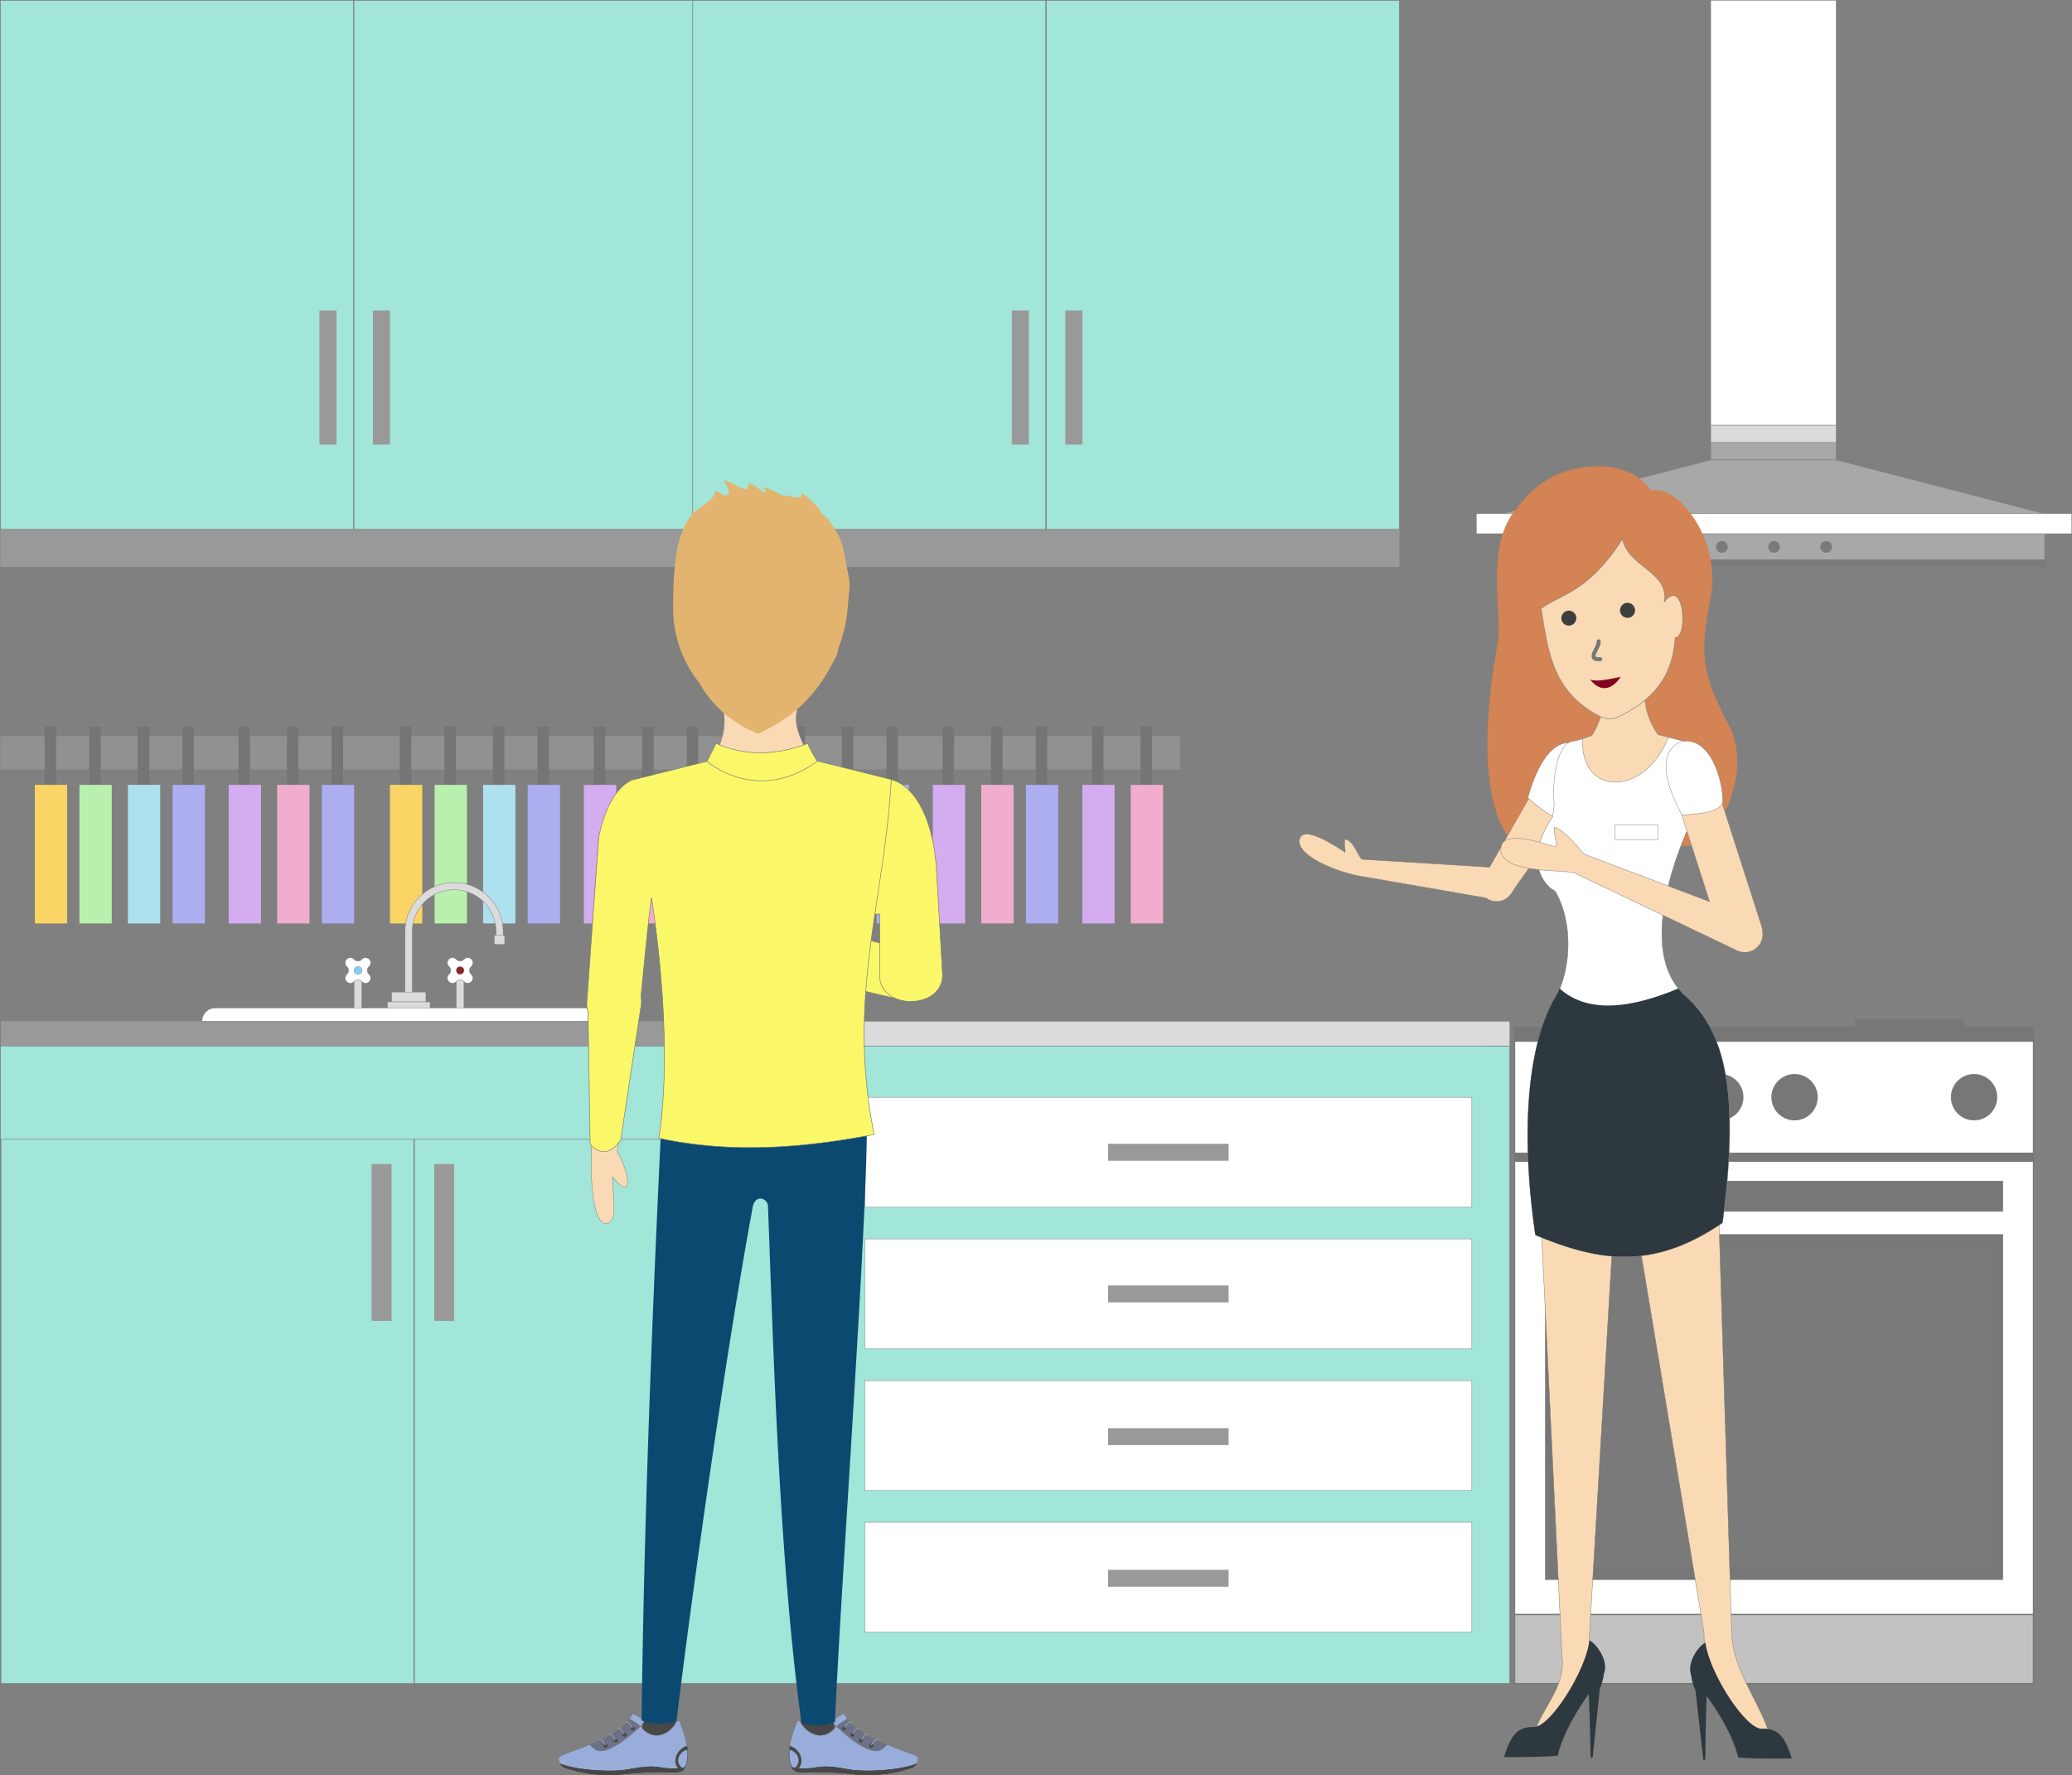 <svg id="Layer_1" data-name="Layer 1" xmlns="http://www.w3.org/2000/svg" viewBox="0 0 488.52 418.57"><rect x="0" y="0" width="488.52" height="418.57" fill="#808080" stroke="none"/><defs><style>.cls-1{fill:#919191;}.cls-2{fill:#757575;}.cls-3{fill:#fad565;}.cls-4{fill:#b9f0ad;}.cls-5{fill:#ade1f0;}.cls-6{fill:#adaef0;}.cls-7{fill:#d3adf0;}.cls-8{fill:#f0adce;}.cls-9{fill:#eff0ad;}.cls-10{fill:#999;}.cls-11{fill:#a2e5d9;}.cls-11,.cls-12,.cls-13,.cls-14,.cls-15,.cls-16,.cls-17,.cls-18,.cls-19,.cls-20,.cls-22,.cls-24,.cls-26,.cls-28,.cls-33,.cls-36{stroke:#777;}.cls-11,.cls-12,.cls-13,.cls-14,.cls-15,.cls-16,.cls-17,.cls-18,.cls-19,.cls-20,.cls-22,.cls-33{stroke-miterlimit:10;}.cls-11,.cls-22{stroke-width:0.13px;}.cls-12{fill:#777;}.cls-12,.cls-14,.cls-15{stroke-width:0.29px;}.cls-13,.cls-16{fill:#fff;}.cls-13{stroke-width:0.25px;}.cls-14,.cls-19{fill:#7a7a7a;}.cls-15{fill:#c2c2c2;}.cls-16,.cls-17,.cls-18,.cls-19,.cls-20,.cls-24,.cls-25,.cls-26,.cls-27,.cls-28,.cls-29,.cls-33{stroke-width:0.09px;}.cls-17{fill:#dbdbdb;}.cls-18{fill:#a8a8a8;}.cls-20{fill:#82d0ff;}.cls-21{fill:#842829;}.cls-22{fill:#faf869;}.cls-23,.cls-33{fill:#fadab4;}.cls-24,.cls-29,.cls-36{fill:none;}.cls-24,.cls-25,.cls-26,.cls-27,.cls-28,.cls-29,.cls-36{stroke-linecap:round;stroke-linejoin:round;}.cls-25{fill:#474747;}.cls-25,.cls-27{stroke:#474747;}.cls-26,.cls-27{fill:#98add9;}.cls-28{fill:#6d7187;}.cls-29{stroke:#d4d4d4;}.cls-30{fill:#0b4971;}.cls-31{fill:#e3b46f;}.cls-32{fill:#d38354;}.cls-34{fill:#2d383f;}.cls-35{fill:#3e3e3e;}.cls-36{stroke-width:0.94px;}.cls-37{fill:#84031c;}</style></defs><rect class="cls-1" x="0.07" y="173.61" width="278.2" height="7.85"/><rect class="cls-2" x="94.25" y="171.35" width="2.71" height="14.12"/><rect class="cls-3" x="91.94" y="185.08" width="7.62" height="32.68"/><rect class="cls-2" x="104.77" y="171.35" width="2.71" height="14.12"/><rect class="cls-4" x="102.47" y="185.08" width="7.62" height="32.68"/><rect class="cls-2" x="116.2" y="171.35" width="2.71" height="14.12"/><rect class="cls-5" x="113.9" y="185.08" width="7.62" height="32.68"/><rect class="cls-2" x="126.73" y="171.35" width="2.71" height="14.12"/><rect class="cls-6" x="124.42" y="185.08" width="7.62" height="32.68"/><rect class="cls-2" x="139.96" y="171.35" width="2.71" height="14.12"/><rect class="cls-7" x="137.66" y="185.08" width="7.62" height="32.68"/><rect class="cls-2" x="151.39" y="171.35" width="2.71" height="14.12"/><rect class="cls-8" x="149.08" y="185.08" width="7.62" height="32.68"/><rect class="cls-2" x="161.92" y="171.35" width="2.71" height="14.12"/><rect class="cls-6" x="159.61" y="185.08" width="7.62" height="32.68"/><rect class="cls-2" x="257.47" y="171.35" width="2.71" height="14.12"/><rect class="cls-7" x="255.17" y="185.08" width="7.62" height="32.68"/><rect class="cls-2" x="268.9" y="171.35" width="2.71" height="14.12"/><rect class="cls-8" x="266.6" y="185.08" width="7.62" height="32.68"/><rect class="cls-2" x="176.52" y="171.35" width="2.71" height="14.12"/><rect class="cls-9" x="174.21" y="185.08" width="7.62" height="32.68"/><rect class="cls-2" x="187.05" y="171.35" width="2.71" height="14.12"/><rect class="cls-4" x="184.74" y="185.08" width="7.62" height="32.68"/><rect class="cls-2" x="198.47" y="171.35" width="2.71" height="14.12"/><rect class="cls-5" x="196.17" y="185.08" width="7.62" height="32.68"/><rect class="cls-2" x="209" y="171.35" width="2.71" height="14.12"/><rect class="cls-6" x="206.7" y="185.08" width="7.62" height="32.68"/><rect class="cls-2" x="222.23" y="171.35" width="2.71" height="14.12"/><rect class="cls-7" x="219.93" y="185.08" width="7.62" height="32.68"/><rect class="cls-2" x="233.66" y="171.35" width="2.71" height="14.12"/><rect class="cls-8" x="231.36" y="185.08" width="7.62" height="32.68"/><rect class="cls-2" x="244.19" y="171.35" width="2.71" height="14.12"/><rect class="cls-6" x="241.88" y="185.08" width="7.62" height="32.68"/><rect class="cls-2" x="10.51" y="171.35" width="2.71" height="14.12"/><rect class="cls-3" x="8.21" y="185.08" width="7.62" height="32.68"/><rect class="cls-2" x="21.04" y="171.35" width="2.71" height="14.12"/><rect class="cls-4" x="18.73" y="185.08" width="7.62" height="32.68"/><rect class="cls-2" x="32.47" y="171.35" width="2.71" height="14.12"/><rect class="cls-5" x="30.16" y="185.08" width="7.62" height="32.68"/><rect class="cls-2" x="43" y="171.35" width="2.71" height="14.12"/><rect class="cls-6" x="40.69" y="185.08" width="7.62" height="32.68"/><rect class="cls-2" x="56.23" y="171.35" width="2.71" height="14.12"/><rect class="cls-7" x="53.92" y="185.08" width="7.62" height="32.68"/><rect class="cls-2" x="67.66" y="171.35" width="2.71" height="14.12"/><rect class="cls-8" x="65.35" y="185.08" width="7.62" height="32.68"/><rect class="cls-2" x="78.18" y="171.35" width="2.71" height="14.12"/><rect class="cls-6" x="75.88" y="185.08" width="7.62" height="32.68"/><rect class="cls-10" x="0.07" y="0.07" width="166.63" height="133.58"/><rect class="cls-11" x="83.45" y="0.07" width="83.25" height="124.76"/><rect class="cls-11" x="0.07" y="0.07" width="83.25" height="124.76"/><rect class="cls-10" x="75.31" y="73.21" width="4.02" height="31.62"/><rect class="cls-10" x="87.92" y="73.21" width="4.02" height="31.62"/><rect class="cls-10" x="163.32" y="0.07" width="166.63" height="133.58"/><rect class="cls-11" x="246.69" y="0.07" width="83.25" height="124.76"/><rect class="cls-11" x="163.32" y="0.07" width="83.25" height="124.76"/><rect class="cls-10" x="238.56" y="73.21" width="4.02" height="31.62"/><rect class="cls-10" x="251.17" y="73.21" width="4.02" height="31.62"/><rect class="cls-12" x="1700.96" y="1293.52" width="25.5" height="3.27" transform="translate(2163.91 1537.26) rotate(180)"/><rect class="cls-13" x="1620.63" y="1298.57" width="122.31" height="135.23" transform="translate(2100.05 1679.31) rotate(180)"/><rect class="cls-13" x="1620.63" y="1298.57" width="122.31" height="26.44" transform="translate(2100.05 1570.52) rotate(180)"/><rect class="cls-12" x="1620.63" y="1325.01" width="122.31" height="1.89" transform="translate(2100.05 1598.84) rotate(180)"/><rect class="cls-12" x="1627.93" y="1344.24" width="107.69" height="81.21" transform="translate(2100.05 1716.64) rotate(180)"/><rect class="cls-14" x="1643.83" y="1333.67" width="75.89" height="102.37" transform="translate(1803.12 -1349.99) rotate(90)"/><rect class="cls-12" x="1627.93" y="1331.68" width="107.69" height="6.93" transform="translate(2100.05 1617.23) rotate(180)"/><rect class="cls-12" x="1620.63" y="1295.3" width="122.31" height="3.27" transform="translate(2100.05 1540.81) rotate(180)"/><rect class="cls-15" x="1620.63" y="1433.8" width="122.31" height="16.27" transform="translate(2100.05 1830.81) rotate(180)"/><circle class="cls-12" cx="465.43" cy="258.73" r="5.32"/><circle class="cls-12" cx="423.11" cy="258.73" r="5.32"/><path class="cls-12" d="M1663.78,1311.79a5.32,5.32,0,1,0,5.32-5.33A5.32,5.32,0,0,0,1663.78,1311.79Z" transform="translate(-1263.51 -1053.06)"/><circle class="cls-12" cx="388.07" cy="258.73" r="5.32"/><circle class="cls-12" cx="370.56" cy="258.73" r="5.32"/><rect class="cls-16" x="1666.86" y="1053.12" width="29.58" height="100.19" transform="translate(2099.78 1153.38) rotate(180)"/><rect class="cls-17" x="1666.86" y="1153.31" width="29.58" height="4.1" transform="translate(2099.78 1257.67) rotate(180)"/><rect class="cls-18" x="1666.86" y="1157.41" width="29.58" height="4.1" transform="translate(2099.78 1265.86) rotate(180)"/><polygon class="cls-18" points="403.35 108.45 432.93 108.45 482.08 121.15 354.19 121.15 403.35 108.45"/><rect class="cls-18" x="1617.97" y="1178.92" width="127.62" height="6.2" transform="translate(2100.05 1310.97) rotate(180)"/><rect class="cls-19" x="1617.97" y="1185.11" width="127.62" height="1.59" transform="translate(2100.05 1318.75) rotate(180)"/><rect class="cls-16" x="1611.57" y="1174.21" width="140.41" height="4.71" transform="translate(2100.05 1300.06) rotate(180)"/><circle class="cls-19" cx="418.27" cy="128.96" r="1.33"/><circle class="cls-19" cx="405.98" cy="128.96" r="1.33"/><path class="cls-19" d="M1622.89,1182a1.34,1.34,0,1,0,1.34-1.33A1.34,1.34,0,0,0,1622.89,1182Z" transform="translate(-1263.51 -1053.06)"/><circle class="cls-19" cx="430.56" cy="128.96" r="1.33"/><rect class="cls-16" x="1458.44" y="1299.28" width="155.79" height="150.69" transform="translate(1809.16 1696.2) rotate(180)"/><rect class="cls-11" x="1458.44" y="1299.72" width="161.05" height="150.33" transform="translate(1814.42 1696.71) rotate(180)"/><rect class="cls-16" x="1467.41" y="1311.81" width="143.1" height="25.93" transform="translate(1814.42 1596.49) rotate(180)"/><rect class="cls-16" x="1467.41" y="1345.22" width="143.1" height="25.93" transform="translate(1814.42 1663.31) rotate(180)"/><rect class="cls-16" x="1467.41" y="1378.62" width="143.1" height="25.93" transform="translate(1814.42 1730.12) rotate(180)"/><rect class="cls-16" x="1467.41" y="1412.03" width="143.1" height="25.93" transform="translate(1814.42 1796.93) rotate(180)"/><rect class="cls-10" x="1524.75" y="1322.78" width="28.42" height="3.99" transform="translate(1814.42 1596.49) rotate(180)"/><rect class="cls-10" x="1524.75" y="1356.19" width="28.42" height="3.99" transform="translate(1814.42 1663.31) rotate(180)"/><rect class="cls-10" x="1524.75" y="1389.84" width="28.42" height="3.99" transform="translate(1814.42 1730.61) rotate(180)"/><rect class="cls-10" x="1524.75" y="1423.25" width="28.42" height="3.99" transform="translate(1814.42 1797.42) rotate(180)"/><rect class="cls-17" x="1458.48" y="1293.87" width="161" height="5.82" transform="translate(1814.46 1540.51) rotate(180)"/><rect class="cls-10" x="1263.72" y="1293.87" width="194.83" height="156.18" transform="translate(1458.77 1690.86) rotate(180)"/><rect class="cls-11" x="1263.72" y="1304.18" width="97.34" height="145.88" transform="translate(1361.28 1701.17) rotate(180)"/><rect class="cls-11" x="1361.21" y="1304.18" width="97.34" height="145.88" transform="translate(1556.26 1701.17) rotate(180)"/><rect class="cls-11" x="1263.57" y="1299.69" width="194.98" height="22.02" transform="translate(1458.62 1568.35) rotate(180)"/><path class="cls-17" d="M1370.58,1261.18a11.57,11.57,0,0,1,11.56,11.56v2h-1.69v-2a9.87,9.87,0,0,0-9.87-9.87h0a9.87,9.87,0,0,0-9.87,9.87v15.5H1359v-15.5A11.58,11.58,0,0,1,1370.58,1261.18Z" transform="translate(-1263.51 -1053.06)"/><rect class="cls-17" x="1380.04" y="1273.64" width="2.47" height="2.14" transform="translate(1499.04 1496.36) rotate(180)"/><rect class="cls-17" x="1355.83" y="1286.99" width="8.1" height="2.33" transform="translate(1456.25 1523.25) rotate(180)"/><rect class="cls-17" x="1354.84" y="1289.32" width="10.07" height="2.33" transform="translate(1456.25 1527.9) rotate(180)"/><rect class="cls-17" x="1346.99" y="1283.4" width="1.84" height="8.59" transform="translate(1432.3 1522.34) rotate(180)"/><path class="cls-16" d="M1345.25,1282.84l.09-.09a1.21,1.21,0,0,0,0-1.71l-.09-.08a1.21,1.21,0,0,1,0-1.71h0a1.2,1.2,0,0,1,1.71,0l.09.08a1.2,1.2,0,0,0,1.71,0l.09-.08a1.2,1.2,0,0,1,1.71,0h0a1.21,1.21,0,0,1,0,1.71l-.09.08a1.21,1.21,0,0,0,0,1.71l.09.09a1.21,1.21,0,0,1,0,1.71h0a1.2,1.2,0,0,1-1.71,0l-.09-.08a1.2,1.2,0,0,0-1.71,0l-.09.08a1.2,1.2,0,0,1-1.71,0h0A1.21,1.21,0,0,1,1345.25,1282.84Z" transform="translate(-1263.51 -1053.06)"/><path class="cls-20" d="M1347,1281.9a.92.92,0,1,0,.92-.92A.92.92,0,0,0,1347,1281.9Z" transform="translate(-1263.51 -1053.06)"/><rect class="cls-17" x="1371.08" y="1283.4" width="1.84" height="8.59" transform="translate(1480.48 1522.34) rotate(180)"/><path class="cls-16" d="M1369.34,1282.84l.09-.09a1.21,1.21,0,0,0,0-1.71l-.09-.08a1.21,1.21,0,0,1,0-1.71h0a1.2,1.2,0,0,1,1.71,0l.09.08a1.2,1.2,0,0,0,1.71,0l.09-.08a1.2,1.2,0,0,1,1.71,0h0a1.21,1.21,0,0,1,0,1.71l-.09.08a1.21,1.21,0,0,0,0,1.71l.09.09a1.21,1.21,0,0,1,0,1.71h0a1.2,1.2,0,0,1-1.71,0l-.09-.08a1.2,1.2,0,0,0-1.71,0l-.09.08a1.2,1.2,0,0,1-1.71,0h0A1.21,1.21,0,0,1,1369.34,1282.84Z" transform="translate(-1263.51 -1053.06)"/><path class="cls-21" d="M1371.08,1281.9a.92.92,0,1,0,.91-.92A.92.92,0,0,0,1371.08,1281.9Z" transform="translate(-1263.51 -1053.06)"/><path class="cls-16" d="M1311.09,1293.86h100a3.12,3.12,0,0,0-3.12-3.12h-93.71a3.12,3.12,0,0,0-3.12,3.12Z" transform="translate(-1263.51 -1053.06)"/><rect class="cls-10" x="1365.88" y="1327.56" width="4.7" height="36.97" transform="translate(1472.96 1639.04) rotate(180)"/><rect class="cls-10" x="1351.13" y="1327.56" width="4.7" height="36.97" transform="translate(1443.45 1639.04) rotate(180)"/><polygon class="cls-22" points="213.91 236.12 191.91 230.9 193.96 219.1 220.33 225.45 213.91 236.12"/><path class="cls-23" d="M1402.19,1291.85a6.34,6.34,0,0,1-.29-2.39l2.65-38a6.32,6.32,0,0,1,6.74-5.87h0a6.34,6.34,0,0,1,5.87,6.75l-2.51,35.91a6.08,6.08,0,0,1,.1,1.6l-5.72,34.82c3.27,5.5,3.62,11.93-1.11,5.88.07,5.26,1.37,10.79-1.47,11-3.48.26-3.7-12.48-3.46-16Z" transform="translate(-1263.51 -1053.06)"/><path class="cls-24" d="M1402.19,1291.85a6.34,6.34,0,0,1-.29-2.39l2.65-38a6.32,6.32,0,0,1,6.74-5.87h0a6.34,6.34,0,0,1,5.87,6.75l-2.51,35.91a6.08,6.08,0,0,1,.1,1.6l-5.72,34.82c3.27,5.5,3.62,11.93-1.11,5.88.07,5.26,1.37,10.79-1.47,11-3.48.26-3.7-12.48-3.46-16Z" transform="translate(-1263.51 -1053.06)"/><rect class="cls-25" x="1415.01" y="1456.5" width="7.76" height="7.01" transform="translate(1574.27 1866.95) rotate(180)"/><path class="cls-26" d="M1395.51,1467.28c1.47-1.14,12.64-3.75,16.41-8.86a6.31,6.31,0,0,1,2.56,1.68c2.87,3.78,6.76,2.12,8.56-1a.41.41,0,0,1,.08-.13h0c.21-.22.63-.08.75.27,1.27,3.6,2.39,7,1.37,10a2.83,2.83,0,0,1-.48.93h0a1.72,1.72,0,0,1-.32.34l0,0a1.72,1.72,0,0,1-.37.22l-.08,0a1.63,1.63,0,0,1-.45.09,12.32,12.32,0,0,1-3.31.06l-.32,0a79.87,79.87,0,0,0-9.56.52,32.25,32.25,0,0,1-13.5-1.49.88.88,0,0,1-.3-.1l0,0-.29-.19,0,0C1395.38,1469,1394.85,1467.59,1395.51,1467.28Z" transform="translate(-1263.51 -1053.06)"/><path class="cls-25" d="M1422.77,1468.39a3.73,3.73,0,0,1,2.71-3.57,8.91,8.91,0,0,1-.23,4.4,2.83,2.83,0,0,1-.48.93h0a1.72,1.72,0,0,1-.32.34l0,0a1.72,1.72,0,0,1-.37.22h0A3.31,3.31,0,0,1,1422.77,1468.39Z" transform="translate(-1263.51 -1053.06)"/><path class="cls-27" d="M1423.35,1468.26a2.69,2.69,0,0,1,2.24-2.61,8.22,8.22,0,0,1-.34,3.57,2.83,2.83,0,0,1-.48.93h0s-.06.06-.09.1A2.47,2.47,0,0,1,1423.35,1468.26Z" transform="translate(-1263.51 -1053.06)"/><path class="cls-25" d="M1396.12,1469.19c4.15,1.44,11.63,1.78,15.15,1.2,3.19-.53,5.32-1,8.12-.49a19.09,19.09,0,0,0,4.71.15,1.58,1.58,0,0,0,.94-.34,1.82,1.82,0,0,1-1.52,1.15,12.32,12.32,0,0,1-3.31.06,76.24,76.24,0,0,0-9.88.5,32.25,32.25,0,0,1-13.5-1.49,2,2,0,0,1-1.19-.93A1.21,1.21,0,0,0,1396.12,1469.19Z" transform="translate(-1263.51 -1053.06)"/><path class="cls-25" d="M1396.12,1469.19c4.15,1.44,11.63,1.78,15.15,1.2,3.19-.53,5.32-1,8.12-.49a19.09,19.09,0,0,0,4.71.15,1.58,1.58,0,0,0,.94-.34,1.82,1.82,0,0,1-1.52,1.15,12.32,12.32,0,0,1-3.31.06,76.24,76.24,0,0,0-9.88.5,32.25,32.25,0,0,1-13.5-1.49,2,2,0,0,1-1.19-.93A1.21,1.21,0,0,0,1396.12,1469.19Z" transform="translate(-1263.51 -1053.06)"/><path class="cls-28" d="M1411.91,1458.42c1.16-.27,2,.24,2.59,1.72,0,0-7.54,7.44-10.56,5.49a6.18,6.18,0,0,1-1.36-1.18C1406.1,1463,1410,1461,1411.91,1458.42Z" transform="translate(-1263.51 -1053.06)"/><path class="cls-26" d="M1411.89,1458.41a12.2,12.2,0,0,1,2.61,1.73,2,2,0,0,0,.83-1.25,8,8,0,0,0-2.61-1.74Z" transform="translate(-1263.51 -1053.06)"/><path class="cls-25" d="M1405.88,1464.78a.41.41,0,0,0,.43.39.4.4,0,0,0,.39-.43.41.41,0,0,0-.82,0Z" transform="translate(-1263.51 -1053.06)"/><path class="cls-25" d="M1408.29,1463.53a.42.42,0,0,0,.83,0,.42.42,0,0,0-.83,0Z" transform="translate(-1263.51 -1053.06)"/><path class="cls-25" d="M1410.36,1462.14a.4.4,0,0,0,.43.39.41.41,0,1,0,0-.82A.41.41,0,0,0,1410.36,1462.14Z" transform="translate(-1263.51 -1053.06)"/><path class="cls-25" d="M1412.33,1460.66a.42.42,0,0,0,.83,0,.42.42,0,0,0-.83,0Z" transform="translate(-1263.51 -1053.06)"/><path class="cls-29" d="M1410.69,1462s-.92-1.88-1.48-1.26" transform="translate(-1263.51 -1053.06)"/><path class="cls-29" d="M1408.6,1463.37s-.93-1.88-1.49-1.26" transform="translate(-1263.51 -1053.06)"/><path class="cls-29" d="M1406.29,1464.66s-.93-1.87-1.49-1.25" transform="translate(-1263.51 -1053.06)"/><path class="cls-29" d="M1412.68,1460.57s-1.08-1.93-1.65-1.31" transform="translate(-1263.51 -1053.06)"/><rect class="cls-25" x="188.94" y="403.44" width="7.76" height="7.01"/><path class="cls-26" d="M1479.7,1467.28c-1.47-1.14-12.64-3.75-16.41-8.86a6.31,6.31,0,0,0-2.56,1.68c-2.87,3.78-6.76,2.12-8.56-1a.41.41,0,0,0-.08-.13h0a.49.49,0,0,0-.76.27c-1.27,3.6-2.39,7-1.37,10a2.83,2.83,0,0,0,.48.93h0a2.08,2.08,0,0,0,.32.34l0,0a1.72,1.72,0,0,0,.37.22l.09,0a1.56,1.56,0,0,0,.45.09,12.25,12.25,0,0,0,3.3.06l.32,0a79.77,79.77,0,0,1,9.56.52,32.25,32.25,0,0,0,13.5-1.49.88.88,0,0,0,.3-.1l0,0a2.9,2.9,0,0,0,.29-.19l0,0C1479.83,1469,1480.37,1467.59,1479.7,1467.28Z" transform="translate(-1263.51 -1053.06)"/><path class="cls-25" d="M1452.44,1468.39a3.73,3.73,0,0,0-2.71-3.57,9,9,0,0,0,.23,4.4,2.83,2.83,0,0,0,.48.93h0a2.08,2.08,0,0,0,.32.34l0,0a1.72,1.72,0,0,0,.37.22h0A3.31,3.31,0,0,0,1452.44,1468.39Z" transform="translate(-1263.51 -1053.06)"/><path class="cls-27" d="M1451.86,1468.26a2.69,2.69,0,0,0-2.24-2.61,8.37,8.37,0,0,0,.34,3.57,2.83,2.83,0,0,0,.48.93h0l.09.1A2.45,2.45,0,0,0,1451.86,1468.26Z" transform="translate(-1263.51 -1053.06)"/><path class="cls-25" d="M1479.09,1469.19c-4.15,1.44-11.63,1.78-15.14,1.2-3.19-.53-5.33-1-8.12-.49a19.18,19.18,0,0,1-4.72.15,1.58,1.58,0,0,1-.94-.34,1.82,1.82,0,0,0,1.53,1.15,12.25,12.25,0,0,0,3.3.06,76.24,76.24,0,0,1,9.88.5,32.25,32.25,0,0,0,13.5-1.49,2.07,2.07,0,0,0,1.2-.93A1.25,1.25,0,0,1,1479.09,1469.19Z" transform="translate(-1263.51 -1053.06)"/><path class="cls-25" d="M1479.09,1469.19c-4.15,1.44-11.63,1.78-15.14,1.2-3.19-.53-5.33-1-8.12-.49a19.18,19.18,0,0,1-4.72.15,1.58,1.58,0,0,1-.94-.34,1.82,1.82,0,0,0,1.53,1.15,12.25,12.25,0,0,0,3.3.06,76.24,76.24,0,0,1,9.88.5,32.25,32.25,0,0,0,13.5-1.49,2.07,2.07,0,0,0,1.2-.93A1.25,1.25,0,0,1,1479.09,1469.19Z" transform="translate(-1263.51 -1053.06)"/><path class="cls-28" d="M1463.3,1458.42c-1.16-.27-2,.24-2.59,1.72,0,0,7.55,7.44,10.56,5.49a6.18,6.18,0,0,0,1.36-1.18C1469.11,1463,1465.23,1461,1463.3,1458.42Z" transform="translate(-1263.51 -1053.06)"/><path class="cls-26" d="M1463.32,1458.41a12.2,12.2,0,0,0-2.61,1.73,2,2,0,0,1-.83-1.25,8,8,0,0,1,2.61-1.74Z" transform="translate(-1263.51 -1053.06)"/><path class="cls-25" d="M1469.33,1464.78a.41.41,0,1,1-.39-.43A.41.41,0,0,1,1469.33,1464.78Z" transform="translate(-1263.51 -1053.06)"/><path class="cls-25" d="M1466.92,1463.53a.42.42,0,0,1-.43.39.41.41,0,0,1-.39-.44.41.41,0,0,1,.43-.39A.42.42,0,0,1,1466.92,1463.53Z" transform="translate(-1263.51 -1053.06)"/><path class="cls-25" d="M1464.85,1462.14a.4.4,0,0,1-.43.39.41.41,0,0,1-.39-.43.41.41,0,0,1,.43-.39A.41.41,0,0,1,1464.85,1462.14Z" transform="translate(-1263.51 -1053.06)"/><path class="cls-25" d="M1462.88,1460.66a.41.41,0,0,1-.43.39.4.4,0,0,1-.39-.43.41.41,0,0,1,.43-.39A.41.41,0,0,1,1462.88,1460.66Z" transform="translate(-1263.51 -1053.06)"/><path class="cls-29" d="M1464.52,1462s.92-1.88,1.49-1.26" transform="translate(-1263.51 -1053.06)"/><path class="cls-29" d="M1466.61,1463.37s.93-1.88,1.49-1.26" transform="translate(-1263.51 -1053.06)"/><path class="cls-29" d="M1468.92,1464.66s.93-1.87,1.49-1.25" transform="translate(-1263.51 -1053.06)"/><path class="cls-29" d="M1462.53,1460.57s1.09-1.93,1.65-1.31" transform="translate(-1263.51 -1053.06)"/><path class="cls-30" d="M1419.56,1315.51c-2.44,50.13-4.23,98.37-4.79,143.24a12.52,12.52,0,0,0,8.24.17c3.67-30.62,11.94-88.84,18-121.35.19-1,.83-1.88,1.78-1.88h0a1.89,1.89,0,0,1,1.79,1.91c1.22,31.36,2.52,82.26,7.88,121.71a10.88,10.88,0,0,0,7.93-.21c.95-26.24,8.14-124.18,7.45-143.44A181.24,181.24,0,0,1,1419.56,1315.51Z" transform="translate(-1263.51 -1053.06)"/><path class="cls-22" d="M1484.26,1257.3h0c-1-12.61-5.74-19.09-10.6-20.43l-11,32.23c3-.36,5.69-.44,8.23-.51l.09,15.51c1.22,7.21,14.83,6.78,14.76-1.2Z" transform="translate(-1263.51 -1053.06)"/><path class="cls-22" d="M1473.65,1236.87l-17.48-4.37-26,.08-17.69,4.43c-4,1.85-6.47,7.14-7.77,13.27-.06.2-2.84,39.18-2.84,39.18a6.34,6.34,0,0,0,.29,2.39l.49,31c1.61,2,4.44,3,7.19-.93l4.88-32.14a6.08,6.08,0,0,0-.1-1.6s2.25-23.4,2.52-23.39c2.57,17.27,4.38,39.53,1.7,56.67,16.66,3.56,33.09,2.49,50.76-.87C1463.1,1287.76,1472,1266.24,1473.65,1236.87Z" transform="translate(-1263.51 -1053.06)"/><path class="cls-23" d="M1455,1232.5a28.34,28.34,0,0,1-12.44,3c-5.48,0-7.77-.61-11-2.89,3.34-7.26,3.54-10.39,1-16.54h20.16C1450.6,1222.3,1450.25,1224.05,1455,1232.5Z" transform="translate(-1263.51 -1053.06)"/><path class="cls-24" d="M1455,1232.5a28.34,28.34,0,0,1-12.44,3c-5.48,0-7.77-.61-11-2.89,3.34-7.26,3.54-10.39,1-16.54h20.16C1450.6,1222.3,1450.25,1224.05,1455,1232.5Z" transform="translate(-1263.51 -1053.06)"/><path class="cls-31" d="M1422.23,1195.61c0-8.71.74-15,3.07-19.2a13.08,13.08,0,0,1,1.61-2.32c1.06-1.2,5.55-3.33,5.15-5.31,2,.62,1.4,1.32,3,1,.8-.16-.06-2.09-.88-3.4.89-.1,4,2,5,2,.63,0,1-.81.91-1.45,1.45.43,3.53,2.55,4,2.3s-2.68-2.81,3.18.32c1.29.83,1.65.12,3,.59,1.59.57,2.37,0,2.37-.81.38.26,3.87,3.14,4.31,4.31.3.83,1.32,1.23,1.91,1.93,3.63,5.37,3.19,5.69,4.55,12.45.7,3.32.34,3.53,0,7.88a34,34,0,0,1-2.33,10.27,5,5,0,0,1-.26,1.3c-4.22,8.71-9.29,14.35-18.52,18.6a27.09,27.09,0,0,1-14-12.1A28.12,28.12,0,0,1,1422.23,1195.61Z" transform="translate(-1263.51 -1053.06)"/><path class="cls-22" d="M1432.34,1228.37l-2.14,4.21s11.72,10.37,26,0c-2.21-3.58-2.21-4.21-2.21-4.21Q1442.5,1232.78,1432.34,1228.37Z" transform="translate(-1263.51 -1053.06)"/><path class="cls-32" d="M1652.92,1168.84c5.38-1.89,16.7,10.75,13.86,25.33-2.74,14.07-1.76,18.1,4.35,29.95,6.79,13.16-5.84,28.44-5.84,28.44l-44.32-.31s-11.73-6.86-4.32-47.74c1.17-6.44-3.24-23.3,4.61-31.66S1652.92,1168.84,1652.92,1168.84Z" transform="translate(-1263.51 -1053.06)"/><path class="cls-33" d="M1614.71,1257.55l16-28.07a5.53,5.53,0,0,1,7.82.15l3.12,3.24L1621,1262l-1.19,1.81a4.12,4.12,0,0,1-5.91,1l-30.19-5.23c-6.12-1.23-15.25-5.27-13.69-8.92,1-2.47,6.52.63,10.56,3.34.35.23-.53-3.23.3-3,1.8.51,2.86,4,3.75,4.69Z" transform="translate(-1263.51 -1053.06)"/><path class="cls-32" d="M1662.86,1183.76c2.21,13.34-6.22,25.85-18.83,27.94s-24.61-7-26.82-20.38,6.21-25.85,18.82-27.94c6.27-1,12.73-.13,16.89,5.46C1659,1170,1661.75,1177.05,1662.86,1183.76Z" transform="translate(-1263.51 -1053.06)"/><path class="cls-34" d="M1641.21,1446.72c.64,0,.7,1.52-.52,4.6l-1.68,16.21-.47,0s-.31-17.07-.72-18.2Z" transform="translate(-1263.51 -1053.06)"/><path class="cls-33" d="M1631.75,1442.75,1626,1323.88c-.86-7.8,19.67-11.06,19.67-11.06l-7.56,128.34.57,3.78c-2.32,10.48-4.75,16.53-13.69,20-.47-7.25,7.66-12.34,6.85-21.09Z" transform="translate(-1263.51 -1053.06)"/><path class="cls-34" d="M1641.17,1448.48c-5,6.11-9.14,13.12-10.38,18.54-1.19.31-9.26.43-12.67.37,1.59-5,3-7.08,6.87-7.09,3.78.41,12.42-13.17,13.26-20.43a4.93,4.93,0,0,1,1.18.91C1641.28,1442.63,1643,1446.32,1641.17,1448.48Z" transform="translate(-1263.51 -1053.06)"/><path class="cls-34" d="M1662.71,1447.22c-.64,0-.69,1.53.57,4.6l1.82,16.2.47,0s.16-17.08.56-18.21Z" transform="translate(-1263.51 -1053.06)"/><path class="cls-33" d="M1671.81,1438.41l-3.68-118.81c-.47-7.84-23.65-6.76-23.65-6.76l20.78,125.09.08,3.82c4.07,9.94,6.46,20.85,15.86,22.78-.77-7.23-8.61-16.22-9.29-25Z" transform="translate(-1263.51 -1053.06)"/><path class="cls-34" d="M1662.77,1449c5.09,6.07,9.26,13,10.54,18.44,1.2.3,9.27.35,12.67.27-1.62-5-3.09-7.06-6.93-7-3.77.43-12.53-13.07-13.44-20.31a5.1,5.1,0,0,0-1.17.91C1662.6,1443.13,1661,1446.85,1662.77,1449Z" transform="translate(-1263.51 -1053.06)"/><path class="cls-16" d="M1636.1,1228.94s-7.4-5.33-12.38,12.25c3.59,3.21,6.71,5.35,8.73,4.71C1635.15,1243.92,1641.76,1233.29,1636.1,1228.94Z" transform="translate(-1263.51 -1053.06)"/><path class="cls-33" d="M1660.43,1227.83c-11,18.63-26.72,25-26.3.38,1.32-.55,2-.79,4.7-1.71,2.35-3.49,4.11-10.91,4.18-15.28h8.6c-.25,3.53-1.49,8.91,2.81,15.07C1657.2,1227,1657.74,1227.18,1660.43,1227.83Z" transform="translate(-1263.51 -1053.06)"/><path class="cls-33" d="M1660.43,1227.83c-11,18.63-26.72,25-26.3.38,1.32-.55,2-.79,4.7-1.71,2.35-3.49,4.11-10.91,4.18-15.28h8.6c-.25,3.53-1.49,8.91,2.81,15.07C1657.2,1227,1657.74,1227.18,1660.43,1227.83Z" transform="translate(-1263.51 -1053.06)"/><path class="cls-33" d="M1646.05,1180.19c1.25,6.58,11.25,7.76,9.8,14.91,4.86-6.34,5.6,8.57,2.61,8.3-.58,9.88-6,15.12-13.22,18.6a5.14,5.14,0,0,1-4.63-.07c-11.36-5.92-12.09-15.76-13.74-25.34C1631.38,1193.19,1637.83,1192.94,1646.05,1180.19Z" transform="translate(-1263.51 -1053.06)"/><path class="cls-33" d="M1646.05,1180.19c1.25,6.58,11.25,7.76,9.8,14.91,4.86-6.34,5.6,8.57,2.61,8.3-.58,9.88-6,15.12-13.22,18.6a5.14,5.14,0,0,1-4.63-.07c-11.36-5.92-12.09-15.76-13.74-25.34C1631.38,1193.19,1637.83,1192.94,1646.05,1180.19Z" transform="translate(-1263.51 -1053.06)"/><path class="cls-35" d="M1649,1196.83a1.77,1.77,0,1,1-1.91-1.61A1.78,1.78,0,0,1,1649,1196.83Z" transform="translate(-1263.51 -1053.06)"/><path class="cls-35" d="M1635.15,1198.67a1.76,1.76,0,1,1-1.91-1.6A1.75,1.75,0,0,1,1635.15,1198.67Z" transform="translate(-1263.51 -1053.06)"/><path class="cls-36" d="M1640.42,1204.28c.32,1.33-3.09,4.45.37,4.22" transform="translate(-1263.51 -1053.06)"/><path class="cls-37" d="M1645.66,1212.66c-3.92,5.61-7.21.65-7.21.65C1639.9,1213.83,1642.2,1213.39,1645.66,1212.66Z" transform="translate(-1263.51 -1053.06)"/><path class="cls-16" d="M1669.66,1341.4c-16.34,11.22-29.17,9.17-44.12,2.89-3.22-21.83-2.54-44.29,5-56.58,3.27-6.09,4-17.09-.39-24.55-2.68-1.26-4.28-5-4.28-8.12,0-2.06,1.37-5.83,3.71-9.42a22.93,22.93,0,0,0,.34-3.11c-.34-5.84.4-11.35,3-14.1,1.28-.77,1.89-.5,3.76-1.17-.84,13.4,14.48,14.06,20.19-.32l5.2,1.32a3.87,3.87,0,0,1,2.25,2.45c2.28,5.47.06,12.26-.72,13.44-1.24,2.06-15.95,31.54-2.91,43.6C1670.33,1296.29,1673.66,1310.6,1669.66,1341.4Z" transform="translate(-1263.51 -1053.06)"/><path class="cls-33" d="M1660.54,1229.35l-.7.23a4.58,4.58,0,0,0-3,5.77l9.74,30.33-29.35-11.12c-.36.08-4.34-5.47-7.08-6.41-.82-.27.91,4.85,0,4.58-5.61-1.74-12.9-3.73-12.78.69.18,6.23,17,4.36,17.92,5.77l38,18.14a4.26,4.26,0,0,0,5.74-4.88,4.39,4.39,0,0,0-.18-1l-12.56-39.13A4.59,4.59,0,0,0,1660.54,1229.35Z" transform="translate(-1263.51 -1053.06)"/><path class="cls-34" d="M1660.67,1287.73a15.32,15.32,0,0,1-1.45-1.57c-11.55,4.79-21.39,5.89-28,0a15.82,15.82,0,0,1-.72,1.55c-7.53,12.29-8.21,34.75-5,56.58,15,6.28,27.78,8.33,44.12-2.89C1673.66,1310.6,1670.33,1296.29,1660.67,1287.73Z" transform="translate(-1263.51 -1053.06)"/><path class="cls-16" d="M1660.43,1227.83s-9,1.3-.39,17.4c4.81-.18,8.54-.81,9.56-2.67C1670.17,1239.26,1667.52,1227,1660.43,1227.83Z" transform="translate(-1263.51 -1053.06)"/><rect class="cls-16" x="380.71" y="194.53" width="10.16" height="3.46"/></svg>